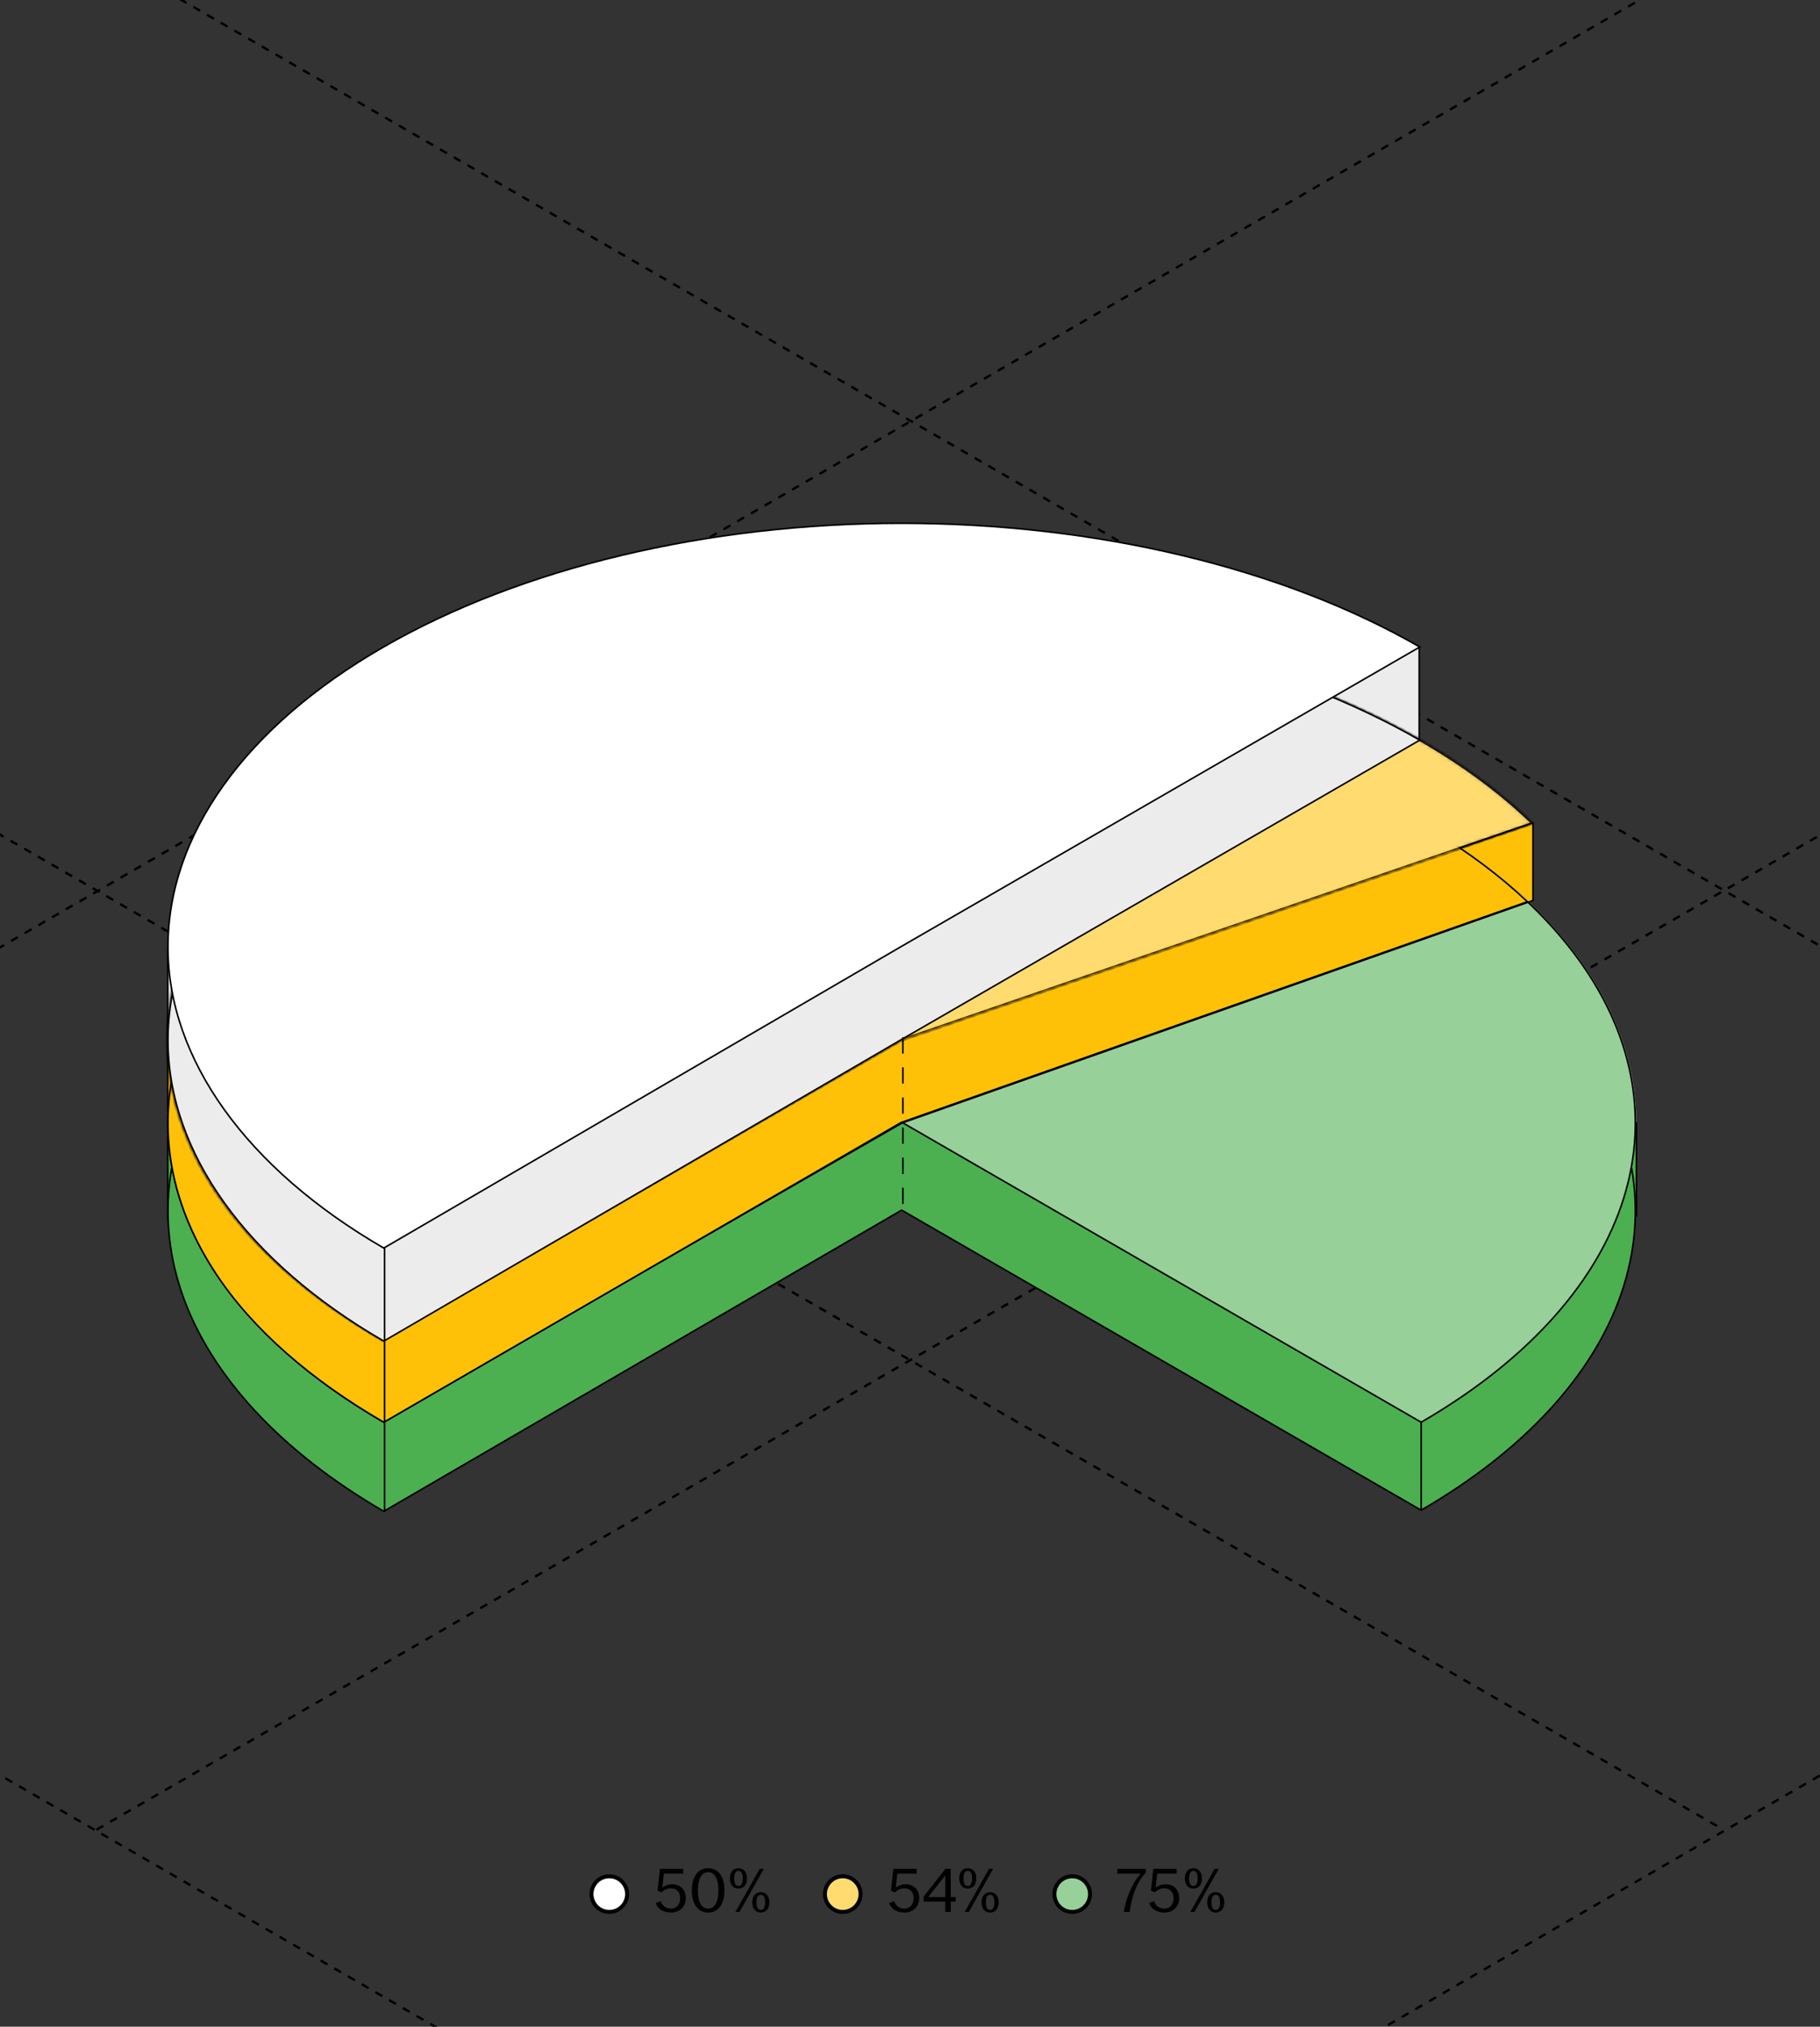 <?xml version="1.0" encoding="UTF-8"?> <svg xmlns="http://www.w3.org/2000/svg" width="460" height="512" viewBox="0 0 460 512" fill="none"><rect x="0" y="0" width="460" height="512" fill="#333333" stroke="none"/><g clip-path="url(#clip0_4940_257)"><path d="M-386.538 225.106L230.43 581.585" stroke="black" stroke-width="0.6" stroke-linejoin="round" stroke-dasharray="2 2"></path><path d="M-180.969 106.414L435.616 462.244" stroke="black" stroke-width="0.6" stroke-linejoin="round" stroke-dasharray="2 2"></path><path d="M24.602 -12.266L641.664 343.774" stroke="black" stroke-width="0.6" stroke-linejoin="round" stroke-dasharray="2 2"></path><path d="M230.24 -130.99L846.86 225.293" stroke="black" stroke-width="0.6" stroke-linejoin="round" stroke-dasharray="2 2"></path><path d="M229.57 581.586L846.928 225.098" stroke="black" stroke-width="0.6" stroke-linejoin="round" stroke-dasharray="2 2"></path><path d="M24.372 462.246L641.317 106.389" stroke="black" stroke-width="0.6" stroke-linejoin="round" stroke-dasharray="2 2"></path><path d="M-180.813 343.773L435.723 -12.31" stroke="black" stroke-width="0.6" stroke-linejoin="round" stroke-dasharray="2 2"></path><path d="M-386.852 225.289L230.159 -131.003" stroke="black" stroke-width="0.6" stroke-linejoin="round" stroke-dasharray="2 2"></path><path d="M96.591 359.496C70.622 344.503 52.938 325.4 45.773 304.605C38.608 283.809 42.285 262.253 56.339 242.664C70.394 223.075 94.193 206.331 124.729 194.552C155.265 182.772 191.165 176.484 227.891 176.484C264.616 176.484 300.516 182.772 331.052 194.552C361.588 206.331 385.388 223.075 399.442 242.664C413.496 262.253 417.173 283.809 410.008 304.605C402.844 325.401 385.159 344.503 359.19 359.496L227.891 283.69L96.591 359.496Z" fill="#97D099"></path><path d="M413.594 283.695L413.594 307.221L227.346 298.072L42.406 307.874L42.406 281.734L413.594 283.695Z" fill="#4CB050" stroke="black" stroke-width="0.4"></path><path d="M359.19 381.514L228.064 305.809L227.89 305.708L227.717 305.809L96.997 381.797C71.155 366.838 53.152 347.518 46.013 326.796C38.858 306.027 42.53 284.5 56.566 264.937C70.601 245.374 94.37 228.652 124.865 216.888C155.361 205.124 191.214 198.844 227.891 198.844C264.567 198.844 300.42 205.124 330.916 216.888C361.412 228.652 385.18 245.374 399.215 264.937C413.251 284.5 416.923 306.027 409.768 326.796C402.629 347.518 385.03 366.556 359.19 381.514Z" fill="#4CB050" stroke="black" stroke-width="0.4"></path><path d="M359.19 359.296L228.064 283.59L227.89 283.49L227.717 283.59L96.997 359.297C71.155 344.339 53.152 325.298 46.013 304.577C38.858 283.809 42.53 262.282 56.566 242.718C70.601 223.155 94.37 206.434 124.865 194.669C155.361 182.905 191.214 176.626 227.891 176.626C264.567 176.626 300.42 182.905 330.916 194.669C361.412 206.434 385.18 223.155 399.215 242.718C413.251 262.282 416.923 283.809 409.768 304.577C402.629 325.299 385.03 344.338 359.19 359.296Z" fill="#97D099" stroke="black" stroke-width="0.4"></path><path d="M387.454 227.488L387.454 207.883L228 262.777L42.406 257.549L42.406 286.303L96.999 358.997L228 283.689L387.454 227.488Z" fill="#FEC107" stroke="black" stroke-width="0.4"></path><path d="M358.7 186.971L358.7 163.445L42.406 239.997L42.406 261.013L96.647 338.583L358.7 186.971Z" fill="#ECECEC" stroke="black" stroke-width="0.4"></path><path d="M96.997 359.297C78.547 348.618 63.812 335.807 54.536 321.709C45.23 307.565 41.222 292.443 42.776 277.339C44.331 262.236 51.412 247.494 63.553 234.086C75.695 220.678 92.621 208.908 113.215 199.552C133.809 190.195 157.604 183.465 183.032 179.805C208.46 176.145 234.942 175.638 260.734 178.318C286.525 180.998 311.04 186.803 332.663 195.351C354.218 203.873 372.41 214.928 386.049 227.791L227.763 283.569L227.738 283.578L227.717 283.59L96.997 359.297Z" fill="#FEC107" stroke="black" stroke-width="0.4"></path><mask id="path-17-inside-1_4940_257" fill="white"><path d="M96.591 338.589C77.972 327.84 63.526 314.927 54.211 300.707C44.896 286.488 40.926 271.287 42.565 256.114C44.203 240.941 51.412 226.143 63.713 212.701C76.014 199.259 93.126 187.482 113.913 178.15C134.7 168.819 158.687 162.147 184.282 158.576C209.877 155.006 236.495 154.619 262.369 157.442C288.242 160.265 312.78 166.233 334.353 174.949C355.927 183.665 374.043 194.931 387.499 207.998L227.891 262.784L96.591 338.589Z"></path></mask><path d="M96.591 338.589C77.972 327.84 63.526 314.927 54.211 300.707C44.896 286.488 40.926 271.287 42.565 256.114C44.203 240.941 51.412 226.143 63.713 212.701C76.014 199.259 93.126 187.482 113.913 178.15C134.7 168.819 158.687 162.147 184.282 158.576C209.877 155.006 236.495 154.619 262.369 157.442C288.242 160.265 312.78 166.233 334.353 174.949C355.927 183.665 374.043 194.931 387.499 207.998L227.891 262.784L96.591 338.589Z" fill="#FFDB70" stroke="black" stroke-width="0.8" mask="url(#path-17-inside-1_4940_257)"></path><path d="M96.997 338.803C62.327 318.733 42.45 291.131 42.45 262.784C42.45 234.388 61.987 207.156 96.764 187.078C131.541 166.999 178.709 155.719 227.891 155.719C276.991 155.719 324.084 166.962 358.844 186.978L227.717 262.684L227.717 262.684L96.997 338.803Z" fill="#ECECEC" stroke="black" stroke-width="0.4"></path><path d="M96.997 315.298C62.327 295.227 42.45 267.6 42.45 239.252C42.45 210.857 61.987 183.625 96.764 163.546C131.541 143.468 178.709 132.188 227.891 132.188C276.991 132.188 324.084 143.431 358.844 163.447L227.717 239.152L227.717 239.153L96.997 315.298Z" fill="white" stroke="black" stroke-width="0.4"></path><line x1="97.2" y1="315" x2="97.2" y2="382" stroke="black" stroke-width="0.4"></line><circle cx="154" cy="478.5" r="4.5" fill="white" stroke="black"></circle><path d="M169.592 483.16C167.72 483.16 166.28 482.312 165.72 480.76L167 480.296C167.416 481.432 168.264 482.168 169.592 482.168C170.968 482.168 171.912 481.128 171.912 479.56C171.912 478.024 171.064 477.048 169.576 477.048C168.616 477.048 167.8 477.464 167.192 478.04L166.184 477.64L166.792 472.12H172.68V473.32H167.784L167.4 476.888C167.976 476.392 168.872 476.024 169.864 476.024C172.024 476.024 173.336 477.384 173.336 479.544C173.336 481.656 171.784 483.16 169.592 483.16ZM178.989 483.16C176.397 483.16 174.861 481 174.861 477.56C174.861 474.12 176.397 471.96 178.989 471.96C181.581 471.96 183.101 474.12 183.101 477.56C183.101 481 181.581 483.16 178.989 483.16ZM176.381 477.56C176.381 480.312 177.229 482.168 178.989 482.168C180.749 482.168 181.581 480.312 181.581 477.56C181.581 474.808 180.749 472.952 178.989 472.952C177.229 472.952 176.381 474.808 176.381 477.56ZM185.876 483L189.108 477.304L192.004 472.12H193.06L189.828 477.816L186.932 483H185.876ZM184.484 474.536C184.484 472.888 185.38 471.96 186.644 471.96C187.908 471.96 188.804 472.888 188.804 474.536C188.804 476.184 187.908 477.112 186.644 477.112C185.38 477.112 184.484 476.184 184.484 474.536ZM185.556 474.536C185.556 475.72 185.924 476.456 186.644 476.456C187.364 476.456 187.732 475.72 187.732 474.536C187.732 473.352 187.364 472.616 186.644 472.616C185.924 472.616 185.556 473.352 185.556 474.536ZM190.132 480.584C190.132 478.936 191.028 478.008 192.292 478.008C193.556 478.008 194.452 478.936 194.452 480.584C194.452 482.232 193.556 483.16 192.292 483.16C191.028 483.16 190.132 482.232 190.132 480.584ZM191.204 480.584C191.204 481.768 191.572 482.504 192.292 482.504C193.012 482.504 193.38 481.768 193.38 480.584C193.38 479.4 193.012 478.664 192.292 478.664C191.572 478.664 191.204 479.4 191.204 480.584Z" fill="black"></path><circle cx="213" cy="478.5" r="4.5" fill="#FFDB70" stroke="black"></circle><path d="M228.592 483.16C226.72 483.16 225.28 482.312 224.72 480.76L226 480.296C226.416 481.432 227.264 482.168 228.592 482.168C229.968 482.168 230.912 481.128 230.912 479.56C230.912 478.024 230.064 477.048 228.576 477.048C227.616 477.048 226.8 477.464 226.192 478.04L225.184 477.64L225.792 472.12H231.68V473.32H226.784L226.4 476.888C226.976 476.392 227.872 476.024 228.864 476.024C231.024 476.024 232.336 477.384 232.336 479.544C232.336 481.656 230.784 483.16 228.592 483.16ZM238.917 483V480.392H233.445V479.128L238.933 472.12H240.293V479.256H241.557V480.392H240.293V483H238.917ZM234.597 479.256H238.917V473.784L234.597 479.256ZM243.829 483L247.061 477.304L249.957 472.12H251.013L247.781 477.816L244.885 483H243.829ZM242.437 474.536C242.437 472.888 243.333 471.96 244.597 471.96C245.861 471.96 246.757 472.888 246.757 474.536C246.757 476.184 245.861 477.112 244.597 477.112C243.333 477.112 242.437 476.184 242.437 474.536ZM243.509 474.536C243.509 475.72 243.877 476.456 244.597 476.456C245.317 476.456 245.685 475.72 245.685 474.536C245.685 473.352 245.317 472.616 244.597 472.616C243.877 472.616 243.509 473.352 243.509 474.536ZM248.085 480.584C248.085 478.936 248.981 478.008 250.245 478.008C251.509 478.008 252.405 478.936 252.405 480.584C252.405 482.232 251.509 483.16 250.245 483.16C248.981 483.16 248.085 482.232 248.085 480.584ZM249.157 480.584C249.157 481.768 249.525 482.504 250.245 482.504C250.965 482.504 251.333 481.768 251.333 480.584C251.333 479.4 250.965 478.664 250.245 478.664C249.525 478.664 249.157 479.4 249.157 480.584Z" fill="black"></path><circle cx="271" cy="478.5" r="4.5" fill="#97D099" stroke="black"></circle><path d="M284.032 483C284.608 479.288 286.256 475.64 288.288 473.32H282.4V472.12H289.616V473.064C287.312 475.448 285.952 479.336 285.536 483H284.032ZM294.295 483.16C292.423 483.16 290.983 482.312 290.423 480.76L291.703 480.296C292.119 481.432 292.967 482.168 294.295 482.168C295.671 482.168 296.615 481.128 296.615 479.56C296.615 478.024 295.767 477.048 294.279 477.048C293.319 477.048 292.503 477.464 291.895 478.04L290.887 477.64L291.495 472.12H297.383V473.32H292.487L292.103 476.888C292.679 476.392 293.575 476.024 294.567 476.024C296.727 476.024 298.039 477.384 298.039 479.544C298.039 481.656 296.487 483.16 294.295 483.16ZM300.86 483L304.092 477.304L306.988 472.12H308.044L304.812 477.816L301.916 483H300.86ZM299.468 474.536C299.468 472.888 300.364 471.96 301.628 471.96C302.892 471.96 303.788 472.888 303.788 474.536C303.788 476.184 302.892 477.112 301.628 477.112C300.364 477.112 299.468 476.184 299.468 474.536ZM300.54 474.536C300.54 475.72 300.908 476.456 301.628 476.456C302.348 476.456 302.716 475.72 302.716 474.536C302.716 473.352 302.348 472.616 301.628 472.616C300.908 472.616 300.54 473.352 300.54 474.536ZM305.116 480.584C305.116 478.936 306.012 478.008 307.276 478.008C308.54 478.008 309.436 478.936 309.436 480.584C309.436 482.232 308.54 483.16 307.276 483.16C306.012 483.16 305.116 482.232 305.116 480.584ZM306.188 480.584C306.188 481.768 306.556 482.504 307.276 482.504C307.996 482.504 308.364 481.768 308.364 480.584C308.364 479.4 307.996 478.664 307.276 478.664C306.556 478.664 306.188 479.4 306.188 480.584Z" fill="black"></path><line x1="359.2" y1="359" x2="359.2" y2="381.6" stroke="black" stroke-width="0.4"></line><line x1="228.2" y1="262.2" x2="228.2" y2="305.8" stroke="black" stroke-width="0.4" stroke-linecap="round" stroke-dasharray="3.8 3.8"></line></g><defs><clipPath id="clip0_4940_257"><rect width="460" height="512" rx="8" fill="white"></rect></clipPath></defs></svg> 